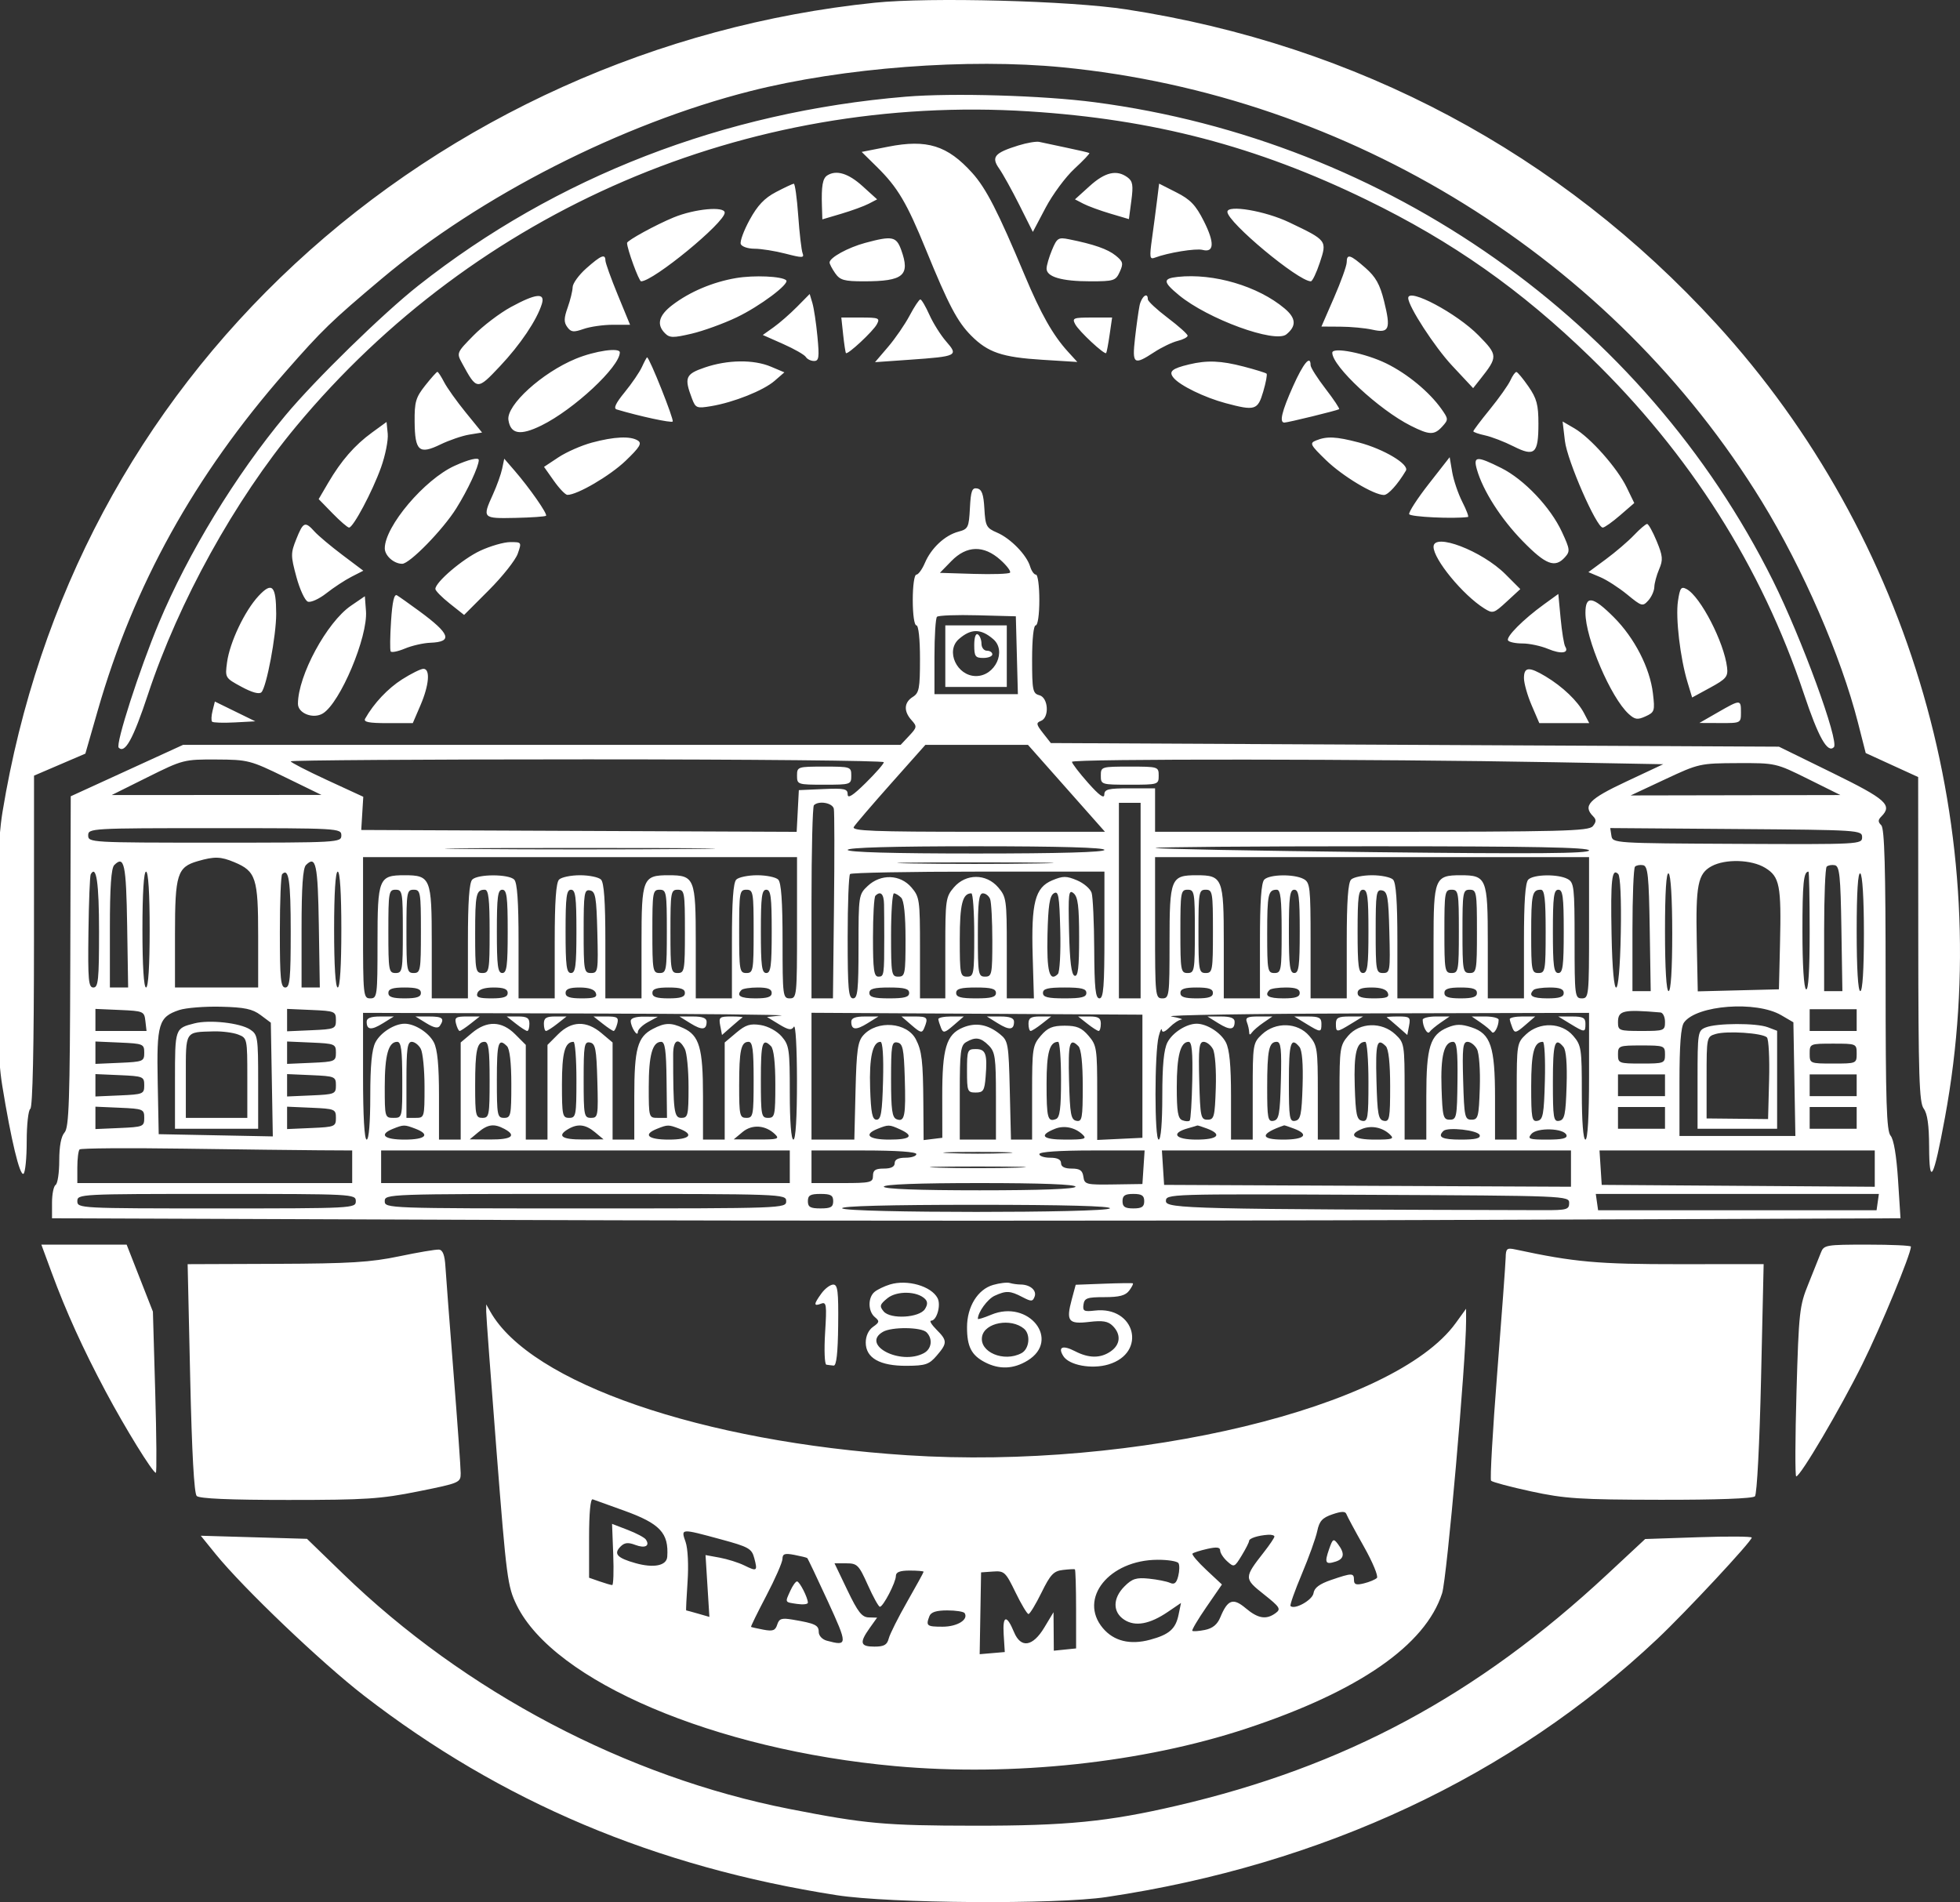 <svg width="440" height="427" viewBox="0 0 440 427" fill="none" xmlns="http://www.w3.org/2000/svg">
<rect x="0" y="0" width="440" height="427" fill="#333333" stroke="none"/>
<path fillRule="evenodd" clipRule="evenodd" d="M196.381 0.609C147.761 5.616 101.554 26.431 66.181 59.26C31.023 91.889 8.487 134.132 0.566 182.254C-1.487 194.73 -1.531 231.166 0.493 243.634C2.488 255.922 4.434 264.015 5.27 263.498C5.668 263.251 5.995 259.983 5.995 256.235C5.995 252.487 6.36 249.194 6.807 248.918C7.329 248.595 7.622 235.145 7.628 211.27L7.639 174.124L13.401 171.652L19.163 169.18L21.949 159.473C30.02 131.357 43.636 106.799 64.083 83.477C72.381 74.012 74.352 72.104 85.652 62.599C107.822 43.948 139.573 27.781 168.41 20.462C189.224 15.178 217.317 13.036 238.546 15.112C303.065 21.425 362.092 58.082 395.523 112.599C404.729 127.613 413.287 147.3 417.096 162.233L418.836 169.053L424.722 171.746L430.608 174.438L430.634 210.865C430.656 241.607 430.846 247.538 431.852 248.87C432.678 249.965 433.051 252.579 433.068 257.406C433.1 266.546 434.055 264.79 436.622 250.867C448.345 187.29 429.151 120.664 385.297 72.704C350.235 34.359 304.687 10.088 252.806 2.103C240.238 0.169 208.747 -0.665 196.381 0.609ZM203.356 21.704C162.488 25.101 124.891 39.669 93.912 64.112C85.964 70.383 70.759 85.231 64.091 93.233C52.892 106.673 42.226 124.167 35.65 139.884C31.296 150.29 25.888 167.081 26.647 167.841C28.06 169.255 29.907 165.887 33.235 155.832C40.11 135.055 52.699 112.296 66.497 95.701C106.868 47.148 167.709 20.992 230.955 25C258.962 26.774 282.099 32.832 306.796 44.857C326.068 54.239 341.393 65.024 357.035 80.211C379.377 101.902 395.451 127.245 404.965 155.777C408.208 165.502 410.261 169.16 411.682 167.738C412.937 166.482 404.452 143.28 398.005 130.335C369.024 72.148 311.498 31.577 245.741 22.95C234.135 21.427 213.858 20.831 203.356 21.704ZM199.375 32.934L193.438 34.103L196.838 37.45C201.521 42.06 203.549 45.483 207.87 56.064C212.932 68.463 214.926 72.249 218.038 75.364C221.794 79.126 224.972 80.204 233.961 80.765L241.846 81.257L239.712 78.911C236.37 75.241 233.661 70.451 230.035 61.796C224.026 47.454 221.365 42.267 218.246 38.809C212.683 32.643 208.095 31.215 199.375 32.934ZM228.627 32.65C223.241 34.322 222.47 35.246 224.298 37.838C225.13 39.018 227.173 42.701 228.838 46.023L231.865 52.064L234.721 46.646C236.292 43.666 239.205 39.726 241.194 37.889C243.183 36.054 244.692 34.464 244.546 34.356C244.401 34.249 242.089 33.708 239.41 33.153C236.731 32.598 233.991 32.015 233.321 31.857C232.651 31.699 230.539 32.056 228.627 32.65ZM185.707 39.385C184.673 40.049 184.375 41.759 184.515 46.239L184.608 49.244L188.871 47.983C191.215 47.288 193.982 46.277 195.02 45.736L196.907 44.753L193.597 41.758C190.439 38.901 187.732 38.087 185.707 39.385ZM244.63 41.758L241.32 44.753L243.207 45.736C244.244 46.277 246.969 47.275 249.261 47.954L253.428 49.188L253.98 45.018C254.437 41.567 254.287 40.67 253.108 39.806C250.691 38.036 248.08 38.637 244.63 41.758ZM174.198 43.115C171.615 44.468 170.054 46.115 168.29 49.346C166.97 51.76 166.072 54.209 166.294 54.786C166.515 55.364 167.906 55.836 169.386 55.836C170.866 55.836 174.004 56.337 176.358 56.948C180.136 57.929 180.586 57.916 180.172 56.838C179.915 56.166 179.474 52.373 179.193 48.409C178.912 44.445 178.462 41.219 178.195 41.239C177.927 41.259 176.128 42.103 174.198 43.115ZM259.733 45.075C259.472 47.192 258.962 51.045 258.602 53.636C258.027 57.76 258.105 58.285 259.23 57.852C262.133 56.737 268.454 55.704 269.963 56.099C272.586 56.786 272.688 54.469 270.247 49.639C268.428 46.039 267.234 44.788 264.1 43.198L260.21 41.223L259.733 45.075ZM151.234 48.807C147.238 50.453 140.767 53.995 140.767 54.535C140.767 55.863 143.434 63.153 143.92 63.153C146.653 63.153 162.688 49.988 162.688 47.745C162.688 46.244 155.934 46.871 151.234 48.807ZM275.539 47.552C275.539 49.878 291.479 63.153 294.273 63.153C294.614 63.153 295.52 61.263 296.287 58.954C297.933 53.99 297.923 53.977 289.389 49.904C284.035 47.348 275.539 45.905 275.539 47.552ZM194.228 54.525C190.349 55.572 186.232 57.837 186.232 58.926C186.232 59.263 186.801 60.352 187.496 61.345C188.578 62.892 189.507 63.153 193.939 63.153C202.833 63.153 204.383 61.846 202.307 56.097C201.215 53.072 200.286 52.891 194.228 54.525ZM236.164 56.115C235.493 57.721 234.945 59.605 234.945 60.302C234.945 62.159 238.365 63.153 244.758 63.153C250.061 63.153 250.464 63.023 251.373 61.025C252.227 59.148 252.12 58.717 250.467 57.377C248.67 55.92 245.549 54.829 239.976 53.713C237.581 53.234 237.289 53.418 236.164 56.115ZM131.633 60.224C129.959 61.706 128.572 63.611 128.553 64.458C128.533 65.305 128.031 67.362 127.437 69.031C126.581 71.431 126.562 72.345 127.348 73.421C128.189 74.573 128.749 74.638 131.021 73.844C132.495 73.329 135.444 72.908 137.573 72.908H141.443L138.684 66.201C137.167 62.513 135.918 59.037 135.91 58.478C135.887 56.911 134.941 57.297 131.633 60.224ZM302.321 58.885C302.316 59.667 301.037 63.23 299.48 66.803C297.922 70.375 296.648 73.302 296.648 73.307C296.648 73.311 298.566 73.323 300.91 73.334C303.254 73.344 306.492 73.649 308.103 74.012C311.878 74.863 312.271 73.891 310.703 67.577C309.775 63.837 308.832 62.157 306.527 60.135C303.101 57.129 302.335 56.903 302.321 58.885ZM165.222 62.426C159.997 63.315 154.823 65.508 150.929 68.482C147.873 70.816 147.338 72.869 149.28 74.813C150.331 75.865 151.105 75.877 155.26 74.907C157.885 74.293 162.44 72.64 165.382 71.233C170.588 68.743 177.306 63.715 176.49 62.92C175.554 62.011 169.279 61.735 165.222 62.426ZM264.376 62.158C261.003 62.522 261.054 63.284 264.648 66.25C271.158 71.624 286.238 77.13 288.778 75.062C291.082 73.186 290.961 71.424 288.38 69.249C282.427 64.233 272.454 61.287 264.376 62.158ZM178.925 68.874C177.362 70.455 174.993 72.525 173.66 73.474L171.237 75.199L175.789 77.215C178.293 78.324 180.592 79.637 180.899 80.134C181.206 80.632 182.036 81.038 182.744 81.038C183.842 81.038 183.953 80.237 183.506 75.551C183.218 72.532 182.709 69.148 182.375 68.031L181.767 65.998L178.925 68.874ZM114.701 68.921C112.198 70.281 108.421 73.152 106.307 75.302C102.495 79.177 102.473 79.23 103.737 81.547C107.07 87.658 107.096 87.661 112.236 82.215C116.801 77.378 120.527 71.838 121.639 68.234C122.436 65.648 120.341 65.857 114.701 68.921ZM255.811 68.64C255.567 69.87 255.108 73.163 254.793 75.957C254.136 81.784 254.525 82.062 259.115 79.055C260.781 77.964 263.148 76.828 264.376 76.528C265.603 76.229 266.608 75.702 266.608 75.357C266.608 75.012 264.599 73.211 262.143 71.354C259.687 69.497 257.678 67.624 257.678 67.192C257.678 65.432 256.226 66.56 255.811 68.64ZM316.133 66.9C316.133 68.752 322.055 77.881 325.982 82.084L330.703 87.135L332.312 85.103C336.291 80.076 336.277 79.733 331.911 75.289C327.038 70.33 316.133 64.531 316.133 66.9ZM204.202 70.839C203.148 72.829 200.968 75.999 199.359 77.881L196.433 81.303L204.294 80.75C214.9 80.003 215.201 79.853 212.421 76.673C211.19 75.265 209.488 72.561 208.638 70.665C207.789 68.769 206.875 67.218 206.607 67.218C206.339 67.218 205.257 68.847 204.202 70.839ZM189.282 75.144C189.51 77.268 189.791 79.12 189.908 79.259C190.281 79.703 196.004 74.372 196.846 72.797C197.59 71.406 197.296 71.282 193.261 71.282H188.868L189.282 75.144ZM241.381 72.797C242.224 74.377 247.945 79.701 248.322 79.259C248.442 79.12 248.791 77.268 249.098 75.144L249.659 71.282H245.115C240.934 71.282 240.635 71.404 241.381 72.797ZM129.256 80.537C121.687 83.653 113.64 90.967 114.136 94.278C114.615 97.476 116.802 97.843 121.533 95.52C128.822 91.94 139.143 82.323 139.143 79.113C139.143 77.957 133.57 78.759 129.256 80.537ZM299.083 79.185C299.083 82.232 309.578 91.993 316.709 95.579C320.931 97.702 321.992 97.722 323.806 95.716C325.175 94.201 325.164 94.032 323.56 91.775C320.84 87.951 315.909 83.884 311.198 81.581C306.489 79.279 299.083 77.814 299.083 79.185ZM144.116 82.359C143.582 83.533 141.839 86.09 140.242 88.041C138.201 90.535 137.667 91.687 138.444 91.917C143.608 93.456 150.661 94.978 151.01 94.628C151.376 94.263 145.777 80.225 145.266 80.225C145.167 80.225 144.65 81.185 144.116 82.359ZM158.222 82.497C153.867 83.984 153.552 84.756 155.352 89.499C156.155 91.613 156.411 91.713 159.65 91.174C164.711 90.331 171.386 87.666 173.891 85.491L176.084 83.586L173.065 82.312C169.178 80.671 163.351 80.744 158.222 82.497ZM266.944 81.805C263.052 82.737 262.287 83.401 263.47 84.828C264.905 86.56 270.414 89.24 275.133 90.502C281.749 92.272 282.35 92.087 283.581 87.913C284.18 85.882 284.518 84.067 284.332 83.882C284.147 83.697 281.833 82.98 279.191 82.292C274.08 80.959 270.992 80.836 266.944 81.805ZM290.262 86.736C287.74 92.384 287.152 94.852 288.326 94.865C289.062 94.874 300.169 92.157 300.619 91.859C300.793 91.743 299.424 89.684 297.574 87.284C295.725 84.884 294.212 82.497 294.212 81.98C294.212 79.576 292.583 81.538 290.262 86.736ZM95.454 86.537C93.333 89.218 93.038 90.229 93.08 94.677C93.142 101.264 94.086 102.097 98.868 99.779C100.852 98.817 103.768 97.82 105.347 97.564L108.218 97.097L104.553 92.592C102.537 90.114 100.352 87.05 99.698 85.782C99.043 84.514 98.365 83.477 98.19 83.477C98.017 83.477 96.784 84.854 95.454 86.537ZM339.068 85.389C338.59 86.441 336.522 89.362 334.472 91.882C332.423 94.4 330.747 96.621 330.747 96.815C330.747 97.009 331.934 97.425 333.385 97.74C334.837 98.054 337.707 99.16 339.763 100.198C344.533 102.604 345.361 101.852 345.361 95.113C345.361 90.864 344.985 89.458 343.128 86.77C341.9 84.993 340.68 83.525 340.417 83.508C340.153 83.491 339.547 84.337 339.068 85.389ZM83.5 97.11C79.615 99.937 76.587 103.415 73.669 108.401L71.537 112.043L74.653 115.239C76.368 116.997 78.035 118.435 78.358 118.435C79.295 118.435 83.594 110.352 85.531 104.949C86.507 102.226 87.186 98.811 87.041 97.362L86.777 94.725L83.5 97.11ZM351.308 99C351.83 103.421 358.395 118.435 359.804 118.435C360.195 118.435 361.947 117.195 363.695 115.681L366.875 112.926L365.156 109.38C363.055 105.048 357.032 98.252 353.44 96.16L350.789 94.616L351.308 99ZM132.864 99.364C130.527 99.994 127.154 101.477 125.37 102.659L122.128 104.808L124.343 107.946C125.562 109.672 126.924 111.088 127.371 111.093C129.569 111.118 136.938 106.805 140.445 103.441C143.64 100.374 144.16 99.513 143.186 98.896C141.525 97.844 137.886 98.009 132.864 99.364ZM295.43 98.884C293.942 99.488 294.129 99.855 297.663 103.284C301.373 106.884 308.406 111.118 310.676 111.118C311.631 111.118 313.767 108.753 315.606 105.66C316.439 104.258 310.638 100.79 305.001 99.32C299.894 97.987 297.866 97.895 295.43 98.884ZM102.048 104.571C95.293 107.642 86.399 118.147 86.378 123.081C86.372 124.737 88.423 126.565 90.289 126.565C91.965 126.565 99.409 118.94 102.415 114.144C105.004 110.014 107.48 104.701 107.48 103.274C107.48 102.593 105.202 103.137 102.048 104.571ZM112.729 105.216C112.471 106.45 111.55 109.025 110.682 110.937C108.226 116.347 108.295 116.42 115.671 116.262C119.284 116.184 122.392 115.968 122.578 115.782C122.966 115.394 118.889 109.551 115.491 105.623L113.198 102.972L112.729 105.216ZM320.755 108.621C318.182 111.914 316.199 114.975 316.348 115.424C316.554 116.042 326.387 116.513 329.545 116.057C329.778 116.024 329.205 114.499 328.272 112.668C327.34 110.838 326.32 107.831 326.005 105.987L325.434 102.634L320.755 108.621ZM331.552 105.404C332.92 110.181 336.926 116.448 341.814 121.46C346.999 126.777 349.068 127.575 351.293 125.113C352.507 123.769 352.459 123.345 350.648 119.432C348.073 113.865 342.146 107.621 337.001 105.054C331.504 102.311 330.681 102.363 331.552 105.404ZM217.735 114.06C217.505 118.438 217.343 118.77 215.15 119.355C212.128 120.159 209.049 123.028 207.632 126.362C207.013 127.814 206.147 129.004 205.707 129.004C205.256 129.004 204.905 131.494 204.905 134.695C204.905 137.947 205.254 140.385 205.717 140.385C206.2 140.385 206.529 143.437 206.529 147.913C206.529 154.561 206.339 155.56 204.905 156.456C202.928 157.693 202.825 159.67 204.633 161.671C205.901 163.074 205.867 163.29 204.085 165.189L202.186 167.214H121.639H41.091L28.486 172.984L15.881 178.754L15.778 215.839C15.691 247.127 15.49 253.129 14.489 254.236C13.72 255.087 13.302 257.301 13.302 260.519C13.302 263.251 12.936 265.714 12.49 265.99C12.043 266.267 11.678 268.068 11.678 269.991V273.49L115.716 273.874C172.937 274.085 266.304 274.085 323.198 273.874L426.642 273.489L426.089 264.862C425.739 259.418 425.123 255.761 424.418 254.951C423.509 253.906 423.301 247.407 423.301 219.952C423.301 194.813 423.053 185.989 422.327 185.262C421.569 184.503 421.569 184.069 422.327 183.311C424.906 180.728 423.454 179.432 411.326 173.488L399.351 167.62L317.627 167.214L235.903 166.807L234.145 164.569C232.621 162.629 232.558 162.266 233.666 161.84C235.62 161.09 235.353 156.6 233.321 156.068C231.843 155.681 231.697 154.959 231.697 148.014C231.697 143.47 232.025 140.385 232.509 140.385C232.973 140.385 233.321 137.947 233.321 134.695C233.321 131.565 232.98 129.004 232.564 129.004C232.147 129.004 231.559 128.181 231.255 127.175C230.467 124.56 226.855 120.86 223.825 119.561C221.433 118.537 221.209 118.113 220.983 114.182C220.796 110.935 220.407 109.852 219.358 109.652C218.212 109.434 217.939 110.178 217.735 114.06ZM66.517 121.019C65.247 124.197 65.248 124.741 66.537 129.509C67.294 132.311 68.45 134.809 69.103 135.06C69.757 135.313 71.627 134.468 73.257 133.185C74.888 131.902 77.424 130.237 78.892 129.484L81.562 128.117L76.858 124.576C74.272 122.628 71.461 120.268 70.612 119.329C68.48 116.969 68.067 117.139 66.517 121.019ZM366.824 120.129C365.513 121.509 362.671 123.942 360.509 125.538L356.579 128.438L359.236 129.557C360.696 130.172 363.425 131.933 365.298 133.469C368.547 136.135 368.765 136.197 370.022 134.806C370.747 134.004 371.357 132.644 371.377 131.785C371.398 130.927 371.884 129.126 372.459 127.784C373.364 125.673 373.289 124.826 371.908 121.484C371.031 119.359 370.064 117.622 369.761 117.622C369.457 117.622 368.135 118.751 366.824 120.129ZM107.803 123.634C103.855 125.475 97.737 130.69 97.737 132.214C97.737 132.609 99.189 134.083 100.962 135.49L104.188 138.047L109.756 132.471C112.819 129.405 115.733 125.723 116.231 124.291C117.128 121.714 117.111 121.687 114.542 121.695C113.113 121.699 110.081 122.572 107.803 123.634ZM321.816 122.747C321.816 125.562 328.396 133.565 333.182 136.572C335.13 137.796 335.335 137.734 338.251 135.046L341.29 132.244L337.978 128.928C332.713 123.656 321.816 119.489 321.816 122.747ZM224.58 125.684C226.038 126.989 227.004 128.284 226.726 128.562C226.449 128.84 222.795 128.962 218.607 128.832L210.994 128.597L213.571 125.955C217.007 122.431 220.838 122.337 224.58 125.684ZM58.053 133.776C54.929 137.125 51.573 144.193 50.969 148.694C50.506 152.145 50.533 152.19 54.214 154.181C56.592 155.467 58.199 155.905 58.688 155.4C59.844 154.209 62.016 142.655 62.002 137.777C61.984 131.452 61.078 130.534 58.053 133.776ZM376.685 134.939C376.122 138.699 377.183 147.706 378.831 153.157L379.865 156.58L383.925 154.369C387.517 152.412 387.953 151.889 387.71 149.83C387.047 144.195 381.739 133.913 378.636 132.249C377.397 131.586 377.132 131.952 376.685 134.939ZM87.79 139.386C87.561 142.842 87.522 145.922 87.702 146.231C87.883 146.539 89.317 146.253 90.891 145.595C92.463 144.937 95.028 144.35 96.59 144.291C101.725 144.098 101.094 142.3 94.085 137.16C91.852 135.522 89.615 133.939 89.115 133.643C88.489 133.271 88.077 135.059 87.79 139.386ZM346.578 135.692C341.943 139.052 338.046 142.967 338.539 143.766C338.771 144.142 340.23 144.45 341.781 144.45C343.332 144.45 345.907 144.997 347.502 145.664C350.444 146.895 352.301 146.644 351.374 145.141C351.095 144.688 350.632 141.847 350.346 138.828L349.826 133.338L346.578 135.692ZM78.796 135.972C73.379 139.668 66.886 151.676 66.886 157.996C66.886 160.151 70.338 161.478 72.492 160.151C76.385 157.752 82.599 142.978 82.158 137.169L81.906 133.849L78.796 135.972ZM355.915 137.566C355.915 143.305 361.624 156.648 365.635 160.283C367.036 161.552 367.613 161.633 369.424 160.807C371.437 159.888 371.531 159.591 371.064 155.646C370.389 149.938 366.938 143.215 362.295 138.567C357.572 133.837 355.915 133.578 355.915 137.566ZM228.275 147.093L228.505 155.832H219.141H209.777V147.432C209.777 142.811 210.032 138.775 210.343 138.463C210.656 138.151 214.766 137.998 219.477 138.124L228.044 138.353L228.275 147.093ZM212.212 147.296V154.206H219.113H226.014V147.296V140.385H219.113H212.212V147.296ZM222.97 143.48C226.035 146.117 223.406 151.767 219.113 151.767C214.817 151.767 212.199 146.131 215.257 143.463C217.992 141.077 220.18 141.081 222.97 143.48ZM218.707 144.809C218.707 147.354 218.953 147.702 220.737 147.702C221.853 147.702 222.767 147.336 222.767 146.889C222.767 146.442 222.219 146.076 221.549 146.076C220.879 146.076 220.331 145.367 220.331 144.498C220.331 143.63 219.966 142.694 219.519 142.418C219.036 142.119 218.707 143.087 218.707 144.809ZM90.29 152.495C87.065 154.543 83.916 157.886 81.978 161.32C81.543 162.09 82.765 162.336 87.035 162.336H92.666L94.39 158.324C96.341 153.783 96.636 150.141 95.055 150.141C94.472 150.141 92.328 151.201 90.29 152.495ZM342.113 152.227C342.113 153.373 342.888 156.117 343.837 158.324L345.56 162.336H351.165H356.768L355.602 160.1C354.185 157.382 350.801 154.144 346.984 151.853C343.248 149.61 342.113 149.697 342.113 152.227ZM47.721 159.543C47.437 160.673 47.391 161.784 47.617 162.011C47.843 162.238 50.118 162.311 52.672 162.176L57.315 161.929L52.775 159.708L48.236 157.487L47.721 159.543ZM385.549 159.965L381.489 162.298L386.158 162.317C390.807 162.336 390.826 162.326 390.826 159.897C390.826 156.987 390.728 156.989 385.549 159.965ZM239.41 176.969L248.052 186.725H219.537C195.994 186.725 191.136 186.537 191.672 185.641C192.029 185.046 195.79 180.655 200.03 175.886L207.738 167.214H219.254H230.769L239.41 176.969ZM64.044 174.495L72.163 178.452L48.618 178.467L25.074 178.481L33.125 174.474C41.023 170.541 41.314 170.466 48.55 170.501C55.689 170.536 56.185 170.663 64.044 174.495ZM198.41 171.106C198.41 171.458 196.584 173.548 194.351 175.75C191.453 178.608 190.292 179.345 190.292 178.325C190.292 177.078 189.59 176.926 184.811 177.135L179.331 177.376L179.088 182.057L178.844 186.738L129.969 186.528L81.094 186.319L81.323 182.592L81.552 178.866L73.408 175.108C68.928 173.04 65.262 171.15 65.262 170.907C65.262 170.665 95.22 170.466 131.836 170.466C168.452 170.466 198.41 170.753 198.41 171.106ZM349.014 171.113L373.37 171.559L365.049 175.465C356.663 179.4 355.269 180.875 357.667 183.277C358.378 183.989 358.355 184.521 357.567 185.472C356.652 186.576 350.73 186.725 307.915 186.725H259.301V181.847V176.969H253.618C248.759 176.969 247.93 177.176 247.904 178.392C247.882 179.369 246.742 178.539 244.267 175.75C242.284 173.514 240.654 171.386 240.645 171.021C240.627 170.313 308.453 170.371 349.014 171.113ZM405.9 174.878L413.153 178.479L389.608 178.524L366.064 178.568L373.776 174.957C381.349 171.41 381.645 171.344 390.068 171.311C398.61 171.279 398.68 171.294 405.9 174.878ZM178.925 174.124C178.925 176.111 179.061 176.156 185.014 176.156C190.968 176.156 191.103 176.111 191.103 174.124C191.103 172.137 190.968 172.092 185.014 172.092C179.061 172.092 178.925 172.137 178.925 174.124ZM247.123 174.124C247.123 176.122 247.231 176.156 253.618 176.156C260.005 176.156 260.113 176.122 260.113 174.124C260.113 172.126 260.005 172.092 253.618 172.092C247.231 172.092 247.123 172.126 247.123 174.124ZM187.188 181.57C187.332 182.312 187.347 192.189 187.22 203.52L186.99 224.122H184.582H182.173V202.714C182.173 190.939 182.416 181.061 182.714 180.764C183.801 179.675 186.928 180.238 187.188 181.57ZM256.054 202.172V224.122H253.618H251.183V202.172V180.221H253.618H256.054V202.172ZM76.628 187.538C76.628 189.133 76.087 189.164 48.213 189.164C20.338 189.164 19.797 189.133 19.797 187.538C19.797 185.943 20.338 185.912 48.213 185.912C76.087 185.912 76.628 185.943 76.628 187.538ZM418.024 187.945C418.024 189.542 417.528 189.568 390.014 189.435C362.25 189.301 362.002 189.284 361.743 187.595L361.482 185.891L389.753 186.105C417.412 186.314 418.024 186.354 418.024 187.945ZM154.772 190.586C141.265 190.711 119.161 190.711 105.653 190.586C92.146 190.462 103.197 190.359 130.212 190.359C157.228 190.359 168.28 190.462 154.772 190.586ZM247.935 190.79C247.935 191.317 237.787 191.603 219.113 191.603C200.44 191.603 190.292 191.317 190.292 190.79C190.292 190.263 200.44 189.977 219.113 189.977C237.787 189.977 247.935 190.263 247.935 190.79ZM356.727 190.913C356.727 191.614 344.581 191.71 308.262 191.296C281.605 190.992 259.624 190.571 259.413 190.36C259.203 190.149 281.013 189.977 307.879 189.977C344.167 189.977 356.727 190.218 356.727 190.913ZM52.598 193.549C57.46 195.583 57.955 197.112 57.955 210.076V221.683H48.618H39.282V209.67C39.282 196.273 39.789 194.649 44.393 193.316C48.133 192.233 49.548 192.274 52.598 193.549ZM178.925 208.269C178.925 223.58 178.87 224.122 177.301 224.122C175.746 224.122 175.678 223.58 175.678 211.277C175.678 202.37 175.379 198.133 174.703 197.456C174.168 196.92 172.049 196.481 169.995 196.481C167.941 196.481 165.822 196.92 165.286 197.456C164.61 198.133 164.311 202.37 164.311 211.277V224.122H160.252H156.193V211.579C156.193 197.156 155.921 196.481 150.104 196.481C144.286 196.481 144.014 197.156 144.014 211.579V224.122H139.955H135.896V211.277C135.896 202.37 135.597 198.133 134.921 197.456C134.386 196.92 132.267 196.481 130.212 196.481C128.158 196.481 126.039 196.92 125.504 197.456C124.828 198.133 124.529 202.37 124.529 211.277V224.122H120.47H116.41V211.277C116.41 202.37 116.112 198.133 115.436 197.456C114.173 196.191 107.282 196.191 106.018 197.456C105.343 198.133 105.044 202.37 105.044 211.277V224.122H100.985H96.925V211.579C96.925 197.156 96.653 196.481 90.836 196.481C85.019 196.481 84.747 197.156 84.747 211.579C84.747 223.58 84.677 224.122 83.123 224.122C81.555 224.122 81.5 223.58 81.5 208.269V192.416H130.212H178.925V208.269ZM356.727 208.269C356.727 223.58 356.672 224.122 355.103 224.122C353.548 224.122 353.479 223.58 353.479 211.143C353.479 199.143 353.361 198.1 351.909 197.322C349.77 196.176 344.283 196.259 343.087 197.456C342.412 198.133 342.113 202.37 342.113 211.277V224.122H338.054H333.994V211.579C333.994 197.156 333.722 196.481 327.905 196.481C322.088 196.481 321.816 197.156 321.816 211.579V224.122H317.757H313.697V211.277C313.697 202.37 313.398 198.133 312.723 197.456C312.187 196.92 310.068 196.481 308.014 196.481C305.96 196.481 303.841 196.92 303.305 197.456C302.63 198.133 302.331 202.37 302.331 211.277V224.122H298.272H294.212V211.143C294.212 199.143 294.094 198.1 292.642 197.322C290.503 196.176 285.016 196.259 283.82 197.456C283.145 198.133 282.846 202.37 282.846 211.277V224.122H278.786H274.727V211.579C274.727 197.156 274.455 196.481 268.638 196.481C262.821 196.481 262.549 197.156 262.549 211.579C262.549 223.58 262.479 224.122 260.925 224.122C259.357 224.122 259.301 223.58 259.301 208.269V192.416H308.014H356.727V208.269ZM28.544 207.726L28.766 221.683H26.717H24.668V208.432C24.668 199.133 24.962 194.886 25.653 194.195C27.895 191.949 28.325 193.963 28.544 207.726ZM71.574 207.726L71.795 221.683H69.747H67.698V208.432C67.698 199.133 67.992 194.886 68.683 194.195C70.924 191.949 71.354 193.963 71.574 207.726ZM233.065 193.838C225.111 193.971 212.324 193.97 204.65 193.837C196.976 193.704 203.485 193.595 219.113 193.595C234.742 193.596 241.02 193.705 233.065 193.838ZM396.262 194.819C399.528 196.813 399.907 198.76 399.593 211.927L399.351 222.09L390.24 222.319L381.13 222.549L380.903 211.344C380.648 198.7 381.153 196.127 384.214 194.461C387.332 192.766 393.182 192.939 396.262 194.819ZM370.345 208.483L370.567 222.496H368.519H366.469V208.811C366.469 201.284 366.726 194.87 367.039 194.556C367.352 194.242 368.174 194.095 368.865 194.227C369.932 194.433 370.156 196.593 370.345 208.483ZM413.375 208.483L413.597 222.496H411.548H409.499V208.811C409.499 201.284 409.756 194.87 410.068 194.556C410.382 194.242 411.203 194.095 411.895 194.227C412.962 194.433 413.186 196.593 413.375 208.483ZM22.233 209.13C22.233 219.97 22.059 221.683 20.963 221.683C19.862 221.683 19.716 220.052 19.854 209.285C19.941 202.467 20.172 196.607 20.367 196.265C21.63 194.043 22.233 198.198 22.233 209.13ZM33.599 208.676C33.599 216.805 33.294 221.683 32.787 221.683C32.279 221.683 31.975 216.805 31.975 208.676C31.975 200.546 32.279 195.668 32.787 195.668C33.294 195.668 33.599 200.546 33.599 208.676ZM65.262 209.13C65.262 219.747 65.075 221.683 64.044 221.683C63.015 221.683 62.826 219.756 62.826 209.218C62.826 202.361 63.06 196.518 63.345 196.232C64.823 194.753 65.262 197.71 65.262 209.13ZM76.628 208.676C76.628 216.805 76.324 221.683 75.817 221.683C75.309 221.683 75.005 216.805 75.005 208.676C75.005 200.546 75.309 195.668 75.817 195.668C76.324 195.668 76.628 200.546 76.628 208.676ZM247.935 209.895C247.935 221.437 247.724 224.122 246.816 224.122C245.925 224.122 245.687 221.893 245.641 213.105C245.609 207.046 245.346 201.342 245.057 200.43C244.768 199.518 243.288 198.251 241.768 197.615C239.375 196.614 238.63 196.616 236.214 197.626C232.357 199.24 231.478 202.637 231.826 214.592L232.103 224.125L229.059 224.123L226.014 224.122V212.786C226.014 202.031 225.915 201.334 224.09 199.209C221.393 196.07 216.834 196.07 214.136 199.209C212.311 201.334 212.212 202.031 212.212 212.786V224.122H209.371H206.529V212.786C206.529 202.031 206.43 201.334 204.605 199.209C202.076 196.265 197.725 196.127 194.779 198.899C192.769 200.789 192.727 201.07 192.727 212.475C192.727 222.286 192.536 224.122 191.509 224.122C190.475 224.122 190.292 222.06 190.292 210.437C190.292 202.91 190.535 196.508 190.833 196.21C191.13 195.912 204.1 195.668 219.655 195.668H247.935V209.895ZM363.853 209.35C363.556 225.616 362.084 225.885 361.778 209.729C361.546 197.404 361.837 194.769 363.271 196.204C363.755 196.69 363.988 201.941 363.853 209.35ZM375.4 209.536C375.4 217.635 375.096 222.496 374.588 222.496C374.08 222.496 373.776 217.467 373.776 209.034C373.776 200.266 374.06 195.747 374.588 196.074C375.075 196.375 375.4 201.773 375.4 209.536ZM406.252 209.13C406.252 217.898 405.968 222.417 405.44 222.09C404.956 221.79 404.628 216.571 404.628 209.17C404.628 198.258 404.888 195.668 405.981 195.668C406.13 195.668 406.252 201.726 406.252 209.13ZM418.43 209.536C418.43 217.635 418.125 222.496 417.618 222.496C417.11 222.496 416.806 217.467 416.806 209.034C416.806 200.266 417.089 195.747 417.618 196.074C418.104 196.375 418.43 201.773 418.43 209.536ZM90.43 209.082C90.43 217.889 90.336 218.431 88.807 218.431C87.277 218.431 87.183 217.889 87.183 209.082C87.183 200.275 87.277 199.733 88.807 199.733C90.336 199.733 90.43 200.275 90.43 209.082ZM94.49 209.082C94.49 217.889 94.396 218.431 92.866 218.431C91.336 218.431 91.242 217.889 91.242 209.082C91.242 200.275 91.336 199.733 92.866 199.733C94.396 199.733 94.49 200.275 94.49 209.082ZM109.915 209.082C109.915 217.889 109.821 218.431 108.292 218.431C106.768 218.431 106.668 217.889 106.668 209.624C106.668 200.714 106.883 199.733 108.833 199.733C109.672 199.733 109.915 201.833 109.915 209.082ZM113.975 209.082C113.975 216.851 113.769 218.431 112.757 218.431C111.745 218.431 111.539 216.851 111.539 209.082C111.539 201.313 111.745 199.733 112.757 199.733C113.769 199.733 113.975 201.313 113.975 209.082ZM129.401 209.082C129.401 216.851 129.194 218.431 128.183 218.431C127.171 218.431 126.965 216.851 126.965 209.082C126.965 201.313 127.171 199.733 128.183 199.733C129.194 199.733 129.401 201.313 129.401 209.082ZM134.096 209.295C134.315 218.013 134.25 218.431 132.675 218.431C131.11 218.431 131.024 217.939 131.024 209.023C131.024 200.499 131.158 199.639 132.445 199.886C133.681 200.123 133.896 201.347 134.096 209.295ZM149.698 209.082C149.698 217.889 149.603 218.431 148.074 218.431C146.544 218.431 146.45 217.889 146.45 209.082C146.45 200.275 146.544 199.733 148.074 199.733C149.603 199.733 149.698 200.275 149.698 209.082ZM153.757 209.082C153.757 217.889 153.663 218.431 152.133 218.431C150.604 218.431 150.509 217.889 150.509 209.082C150.509 200.275 150.604 199.733 152.133 199.733C153.663 199.733 153.757 200.275 153.757 209.082ZM169.183 209.082C169.183 217.889 169.089 218.431 167.559 218.431C166.029 218.431 165.935 217.889 165.935 209.082C165.935 200.275 166.029 199.733 167.559 199.733C169.089 199.733 169.183 200.275 169.183 209.082ZM173.242 209.082C173.242 216.851 173.036 218.431 172.024 218.431C171.013 218.431 170.806 216.851 170.806 209.082C170.806 201.313 171.013 199.733 172.024 199.733C173.036 199.733 173.242 201.313 173.242 209.082ZM237.479 218.658C235.6 220.539 234.956 218.093 235.15 209.818C235.305 203.281 235.634 201.121 236.569 200.543C237.618 199.892 237.818 201.036 238.017 208.838C238.145 213.815 237.902 218.235 237.479 218.658ZM242.252 210.469C242.252 217.235 242.007 219.299 241.237 219.043C240.519 218.804 240.155 215.891 239.992 209.097C239.788 200.542 239.899 199.603 241.007 200.524C241.987 201.338 242.252 203.455 242.252 210.469ZM268.232 209.082C268.232 217.889 268.138 218.431 266.608 218.431C265.079 218.431 264.984 217.889 264.984 209.082C264.984 200.275 265.079 199.733 266.608 199.733C268.138 199.733 268.232 200.275 268.232 209.082ZM272.291 209.082C272.291 217.889 272.197 218.431 270.668 218.431C269.138 218.431 269.044 217.889 269.044 209.082C269.044 200.275 269.138 199.733 270.668 199.733C272.197 199.733 272.291 200.275 272.291 209.082ZM287.717 209.082C287.717 217.889 287.623 218.431 286.093 218.431C284.569 218.431 284.47 217.889 284.47 209.624C284.47 200.714 284.685 199.733 286.635 199.733C287.474 199.733 287.717 201.833 287.717 209.082ZM291.777 209.082C291.777 216.851 291.57 218.431 290.559 218.431C289.547 218.431 289.341 216.851 289.341 209.082C289.341 201.313 289.547 199.733 290.559 199.733C291.57 199.733 291.777 201.313 291.777 209.082ZM307.202 209.082C307.202 216.851 306.996 218.431 305.984 218.431C304.973 218.431 304.767 216.851 304.767 209.082C304.767 201.313 304.973 199.733 305.984 199.733C306.996 199.733 307.202 201.313 307.202 209.082ZM311.897 209.295C312.117 218.013 312.052 218.431 310.477 218.431C308.912 218.431 308.826 217.939 308.826 209.023C308.826 200.499 308.96 199.639 310.247 199.886C311.482 200.123 311.698 201.347 311.897 209.295ZM327.499 209.082C327.499 217.889 327.405 218.431 325.875 218.431C324.346 218.431 324.252 217.889 324.252 209.082C324.252 200.275 324.346 199.733 325.875 199.733C327.405 199.733 327.499 200.275 327.499 209.082ZM331.559 209.082C331.559 217.889 331.464 218.431 329.935 218.431C328.405 218.431 328.311 217.889 328.311 209.082C328.311 200.275 328.405 199.733 329.935 199.733C331.464 199.733 331.559 200.275 331.559 209.082ZM346.984 209.082C346.984 217.889 346.89 218.431 345.361 218.431C343.837 218.431 343.737 217.889 343.737 209.624C343.737 200.714 343.952 199.733 345.902 199.733C346.741 199.733 346.984 201.833 346.984 209.082ZM351.044 209.082C351.044 216.851 350.838 218.431 349.826 218.431C348.814 218.431 348.608 216.851 348.608 209.082C348.608 201.313 348.814 199.733 349.826 199.733C350.838 199.733 351.044 201.313 351.044 209.082ZM198.458 202.985C198.484 204.326 198.506 207.619 198.506 210.301C198.506 218.932 198.46 219.244 197.193 219.244C196.185 219.244 195.975 217.724 195.975 210.437C195.975 205.593 196.218 201.386 196.516 201.088C197.674 199.929 198.413 200.65 198.458 202.985ZM202.307 201.521C202.939 202.154 203.282 205.442 203.282 210.871C203.282 218.702 203.177 219.244 201.658 219.244C200.128 219.244 200.034 218.702 200.034 209.895C200.034 204.753 200.326 200.546 200.684 200.546C201.041 200.546 201.772 200.985 202.307 201.521ZM218.707 209.895C218.707 218.702 218.613 219.244 217.084 219.244C215.565 219.244 215.46 218.702 215.46 210.871C215.46 202.975 216.071 200.546 218.058 200.546C218.415 200.546 218.707 204.753 218.707 209.895ZM222.274 201.832C222.545 202.539 222.767 206.746 222.767 211.181C222.767 218.702 222.658 219.244 221.143 219.244C219.613 219.244 219.519 218.702 219.519 209.895C219.519 202.446 219.749 200.546 220.65 200.546C221.272 200.546 222.003 201.125 222.274 201.832ZM94.49 222.903C94.49 223.806 93.542 224.122 90.836 224.122C88.13 224.122 87.183 223.806 87.183 222.903C87.183 221.999 88.13 221.683 90.836 221.683C93.542 221.683 94.49 221.999 94.49 222.903ZM113.975 222.903C113.975 223.805 113.031 224.122 110.347 224.122C107.455 224.122 106.814 223.874 107.186 222.903C107.491 222.108 108.754 221.683 110.814 221.683C113.083 221.683 113.975 222.028 113.975 222.903ZM133.754 222.903C134.126 223.874 133.484 224.122 130.593 224.122C127.909 224.122 126.965 223.805 126.965 222.903C126.965 222.028 127.857 221.683 130.126 221.683C132.186 221.683 133.449 222.108 133.754 222.903ZM153.757 222.903C153.757 223.806 152.81 224.122 150.104 224.122C147.398 224.122 146.45 223.806 146.45 222.903C146.45 221.999 147.398 221.683 150.104 221.683C152.81 221.683 153.757 221.999 153.757 222.903ZM173.242 222.903C173.242 223.806 172.295 224.122 169.589 224.122C166.18 224.122 165.187 223.517 166.477 222.225C166.774 221.927 168.418 221.683 170.13 221.683C172.355 221.683 173.242 222.031 173.242 222.903ZM204.094 222.903C204.094 223.839 203.056 224.122 199.628 224.122C196.2 224.122 195.163 223.839 195.163 222.903C195.163 221.966 196.2 221.683 199.628 221.683C203.056 221.683 204.094 221.966 204.094 222.903ZM223.579 222.903C223.579 223.839 222.541 224.122 219.113 224.122C215.686 224.122 214.648 223.839 214.648 222.903C214.648 221.966 215.686 221.683 219.113 221.683C222.541 221.683 223.579 221.966 223.579 222.903ZM243.876 222.903C243.876 223.851 242.793 224.122 239.004 224.122C235.215 224.122 234.133 223.851 234.133 222.903C234.133 221.954 235.215 221.683 239.004 221.683C242.793 221.683 243.876 221.954 243.876 222.903ZM272.291 222.903C272.291 223.806 271.344 224.122 268.638 224.122C265.932 224.122 264.984 223.806 264.984 222.903C264.984 221.999 265.932 221.683 268.638 221.683C271.344 221.683 272.291 221.999 272.291 222.903ZM291.777 222.903C291.777 223.806 290.829 224.122 288.123 224.122C284.714 224.122 283.721 223.517 285.011 222.225C285.308 221.927 286.952 221.683 288.665 221.683C290.889 221.683 291.777 222.031 291.777 222.903ZM311.556 222.903C311.927 223.874 311.286 224.122 308.395 224.122C305.711 224.122 304.767 223.805 304.767 222.903C304.767 222.028 305.659 221.683 307.927 221.683C309.988 221.683 311.25 222.108 311.556 222.903ZM331.559 222.903C331.559 223.806 330.611 224.122 327.905 224.122C325.199 224.122 324.252 223.806 324.252 222.903C324.252 221.999 325.199 221.683 327.905 221.683C330.611 221.683 331.559 221.999 331.559 222.903ZM351.044 222.903C351.044 223.806 350.096 224.122 347.39 224.122C343.981 224.122 342.988 223.517 344.278 222.225C344.576 221.927 346.22 221.683 347.932 221.683C350.156 221.683 351.044 222.031 351.044 222.903ZM58.505 227.867L60.797 229.58L61.021 242.345L61.244 255.11L48.437 254.859L35.629 254.609L35.403 242.917C35.15 229.802 35.6 228.291 40.225 226.743C41.716 226.245 45.923 225.908 49.574 225.995C54.895 226.123 56.668 226.494 58.505 227.867ZM399.869 227.9L402.598 229.495L402.821 242.256L403.045 255.015H390.034H377.024V242.976C377.024 234.561 377.332 230.514 378.049 229.532C380.907 225.619 394.257 224.62 399.869 227.9ZM32.638 229.203L32.895 231.439H27.157H21.421V228.963V226.487L26.901 226.727C32.207 226.96 32.389 227.038 32.638 229.203ZM75.411 229C75.411 230.944 75.17 231.043 69.93 231.273L64.45 231.513V229V226.487L69.93 226.727C75.17 226.957 75.411 227.056 75.411 229ZM372.762 227.287C373.32 227.335 373.776 228.289 373.776 229.406C373.776 231.366 373.587 231.439 368.499 231.439C363.46 231.439 363.222 231.35 363.222 229.474C363.222 226.833 364.375 226.569 372.762 227.287ZM416.806 229V231.439H411.529H406.252V229V226.561H411.529H416.806V229ZM175.352 227.973L172.186 228.3L174.862 229.929C177.008 231.236 177.673 231.346 178.219 230.483C178.603 229.876 178.906 235.179 178.913 242.617C178.92 250.891 178.622 255.828 178.113 255.828C177.614 255.828 177.301 251.779 177.301 245.305C177.301 235.557 177.167 234.627 175.475 232.676C174.414 231.454 172.437 230.378 170.762 230.111C168.415 229.737 167.389 230.061 165.282 231.837L162.688 234.023V244.925V255.828H160.252H157.816V246.032C157.816 235.241 157 232.439 153.374 230.784C150.61 229.524 149.294 229.559 146.568 230.971C143.117 232.758 142.391 235.392 142.391 246.111V255.828H139.955H137.519V244.925V234.023L135.021 231.918C131.638 229.067 128.305 229.16 125.279 232.189L122.906 234.566V245.197V255.828H120.47H118.034V245.197V234.566L115.661 232.189C112.635 229.16 109.302 229.067 105.919 231.918L103.42 234.023V244.925V255.828H100.985H98.549V246.032C98.549 239.143 98.206 235.571 97.392 233.996C96.264 231.811 93.132 229.813 90.836 229.813C88.541 229.813 85.408 231.811 84.28 233.996C83.467 235.571 83.123 239.143 83.123 246.032C83.123 252.021 82.808 255.828 82.312 255.828C81.801 255.828 81.5 250.544 81.5 241.601V227.374L130.009 227.511C156.69 227.586 177.094 227.794 175.352 227.973ZM256.46 241.601V255.422L251.386 255.664L246.311 255.905V245.343C246.311 235.375 246.202 234.654 244.368 232.519C242.814 230.71 241.738 230.256 239.004 230.256C236.271 230.256 235.194 230.71 233.641 232.519C231.807 234.653 231.697 235.376 231.697 245.305V255.828H229.324H226.952L226.686 244.779C226.433 234.284 226.324 233.652 224.491 232.168C221.75 229.949 219.065 229.467 216.156 230.674C212.438 232.216 211.507 235.322 211.526 246.119L211.542 255.422L209.441 255.679L207.341 255.936L207.281 247.549C207.214 238.195 206.944 235.906 205.607 233.322C203.616 229.474 196.94 228.941 193.826 232.38C192.551 233.789 192.281 235.709 192.056 244.936L191.789 255.828H186.982H182.173V241.593V227.358L219.316 227.569L256.46 227.781V241.601ZM356.727 241.601C356.727 250.544 356.426 255.828 355.915 255.828C355.416 255.828 355.103 251.779 355.103 245.305C355.103 235.376 354.994 234.653 353.16 232.519C350.559 229.492 345.607 229.347 342.564 232.209C340.54 234.114 340.489 234.427 340.489 244.994V255.828H338.054H335.618V246.453C335.618 234.969 334.649 232.05 330.372 230.636C328.039 229.865 326.885 229.871 324.978 230.662C321.037 232.297 320.192 235.008 320.192 246.032V255.828H317.757H315.321V244.994C315.321 234.427 315.27 234.114 313.246 232.209C310.203 229.347 305.251 229.492 302.651 232.519C300.817 234.653 300.707 235.376 300.707 245.305V255.828H298.272H295.836V245.305C295.836 235.376 295.726 234.653 293.892 232.519C291.292 229.492 286.34 229.347 283.297 232.209C281.273 234.114 281.222 234.427 281.222 244.994V255.828H278.786H276.351V246.032C276.351 239.143 276.007 235.571 275.194 233.996C274.066 231.811 270.933 229.813 268.638 229.813C266.343 229.813 263.21 231.811 262.082 233.996C261.269 235.571 260.925 239.143 260.925 246.032C260.925 252.021 260.609 255.828 260.113 255.828C259.161 255.828 259.161 236.405 260.113 232.658C260.454 231.317 260.777 230.677 260.829 231.236C260.89 231.88 261.519 231.658 262.549 230.626C263.442 229.732 264.63 228.948 265.187 228.885C265.746 228.821 264.741 228.507 262.955 228.187C261.169 227.867 281.536 227.553 308.217 227.489L356.727 227.374V241.601ZM82.312 229.359C82.312 231.229 83.354 231.329 85.965 229.708L88.401 228.196L85.356 228.191C83.244 228.189 82.312 228.546 82.312 229.359ZM95.708 229.694C97.391 230.729 98.328 230.916 98.74 230.299C99.86 228.622 99.36 228.187 96.317 228.191L93.272 228.196L95.708 229.694ZM102.373 229.813C102.607 230.707 102.971 231.439 103.184 231.439C103.397 231.439 104.499 230.707 105.634 229.813L107.699 228.187H104.823C102.349 228.187 102.008 228.413 102.373 229.813ZM115.82 229.813C116.955 230.707 118.101 231.439 118.366 231.439C118.629 231.439 118.846 230.707 118.846 229.813C118.846 228.533 118.305 228.187 116.301 228.187H113.756L115.82 229.813ZM122.094 229.813C122.094 230.707 122.31 231.439 122.574 231.439C122.839 231.439 123.985 230.707 125.12 229.813L127.184 228.187H124.639C122.635 228.187 122.094 228.533 122.094 229.813ZM135.305 229.813C136.44 230.707 137.543 231.439 137.756 231.439C137.968 231.439 138.333 230.707 138.567 229.813C138.932 228.413 138.591 228.187 136.116 228.187H133.241L135.305 229.813ZM141.591 229.203C141.608 230.569 143.173 232.983 143.19 231.668C143.197 231.123 144.208 230.132 145.435 229.465L147.668 228.252L144.623 228.22C142.705 228.199 141.584 228.563 141.591 229.203ZM154.975 229.708C157.586 231.329 158.628 231.229 158.628 229.359C158.628 228.546 157.695 228.189 155.584 228.191L152.539 228.196L154.975 229.708ZM161.686 230.264L162.082 232.341L164.212 230.467C165.383 229.437 166.494 228.502 166.68 228.39C166.866 228.279 165.729 228.187 164.153 228.187C161.519 228.187 161.321 228.354 161.686 230.264ZM191.103 229.359C191.103 231.229 192.146 231.329 194.757 229.708L197.193 228.196L194.148 228.191C192.036 228.189 191.103 228.546 191.103 229.359ZM204.657 230.155C206.679 231.902 206.997 231.971 207.487 230.765C208.437 228.427 208.23 228.187 205.266 228.187H202.379L204.657 230.155ZM210.645 228.797C210.677 229.132 210.951 230.018 211.254 230.765C211.745 231.971 212.062 231.902 214.085 230.155L216.363 228.187H213.476C211.888 228.187 210.615 228.461 210.645 228.797ZM223.985 229.708C226.596 231.329 227.638 231.229 227.638 229.359C227.638 228.546 226.705 228.189 224.593 228.191L221.549 228.196L223.985 229.708ZM230.886 229.813C230.886 230.707 231.102 231.439 231.366 231.439C231.631 231.439 232.776 230.707 233.911 229.813L235.976 228.187H233.431C231.427 228.187 230.886 228.533 230.886 229.813ZM244.097 229.813C245.232 230.707 246.378 231.439 246.643 231.439C246.906 231.439 247.123 230.707 247.123 229.813C247.123 228.533 246.582 228.187 244.578 228.187H242.033L244.097 229.813ZM273.509 229.708C276.12 231.329 277.163 231.229 277.163 229.359C277.163 228.546 276.23 228.189 274.118 228.191L271.074 228.196L273.509 229.708ZM279.917 229.473C280.189 230.18 280.416 231.186 280.422 231.709C280.431 232.352 280.628 232.381 281.031 231.798C281.359 231.325 282.532 230.319 283.636 229.563L285.643 228.187H282.534C280.032 228.187 279.521 228.438 279.917 229.473ZM293.217 229.816C296.503 231.823 296.648 231.823 296.648 229.813C296.648 228.476 296.108 228.188 293.603 228.19L290.559 228.193L293.217 229.816ZM299.895 229.813C299.895 231.823 300.04 231.823 303.326 229.816L305.984 228.193L302.94 228.19C300.435 228.188 299.895 228.476 299.895 229.813ZM311.329 228.39C311.516 228.502 312.626 229.437 313.797 230.467L315.927 232.341L316.323 230.264C316.687 228.354 316.489 228.187 313.856 228.187C312.28 228.187 311.143 228.279 311.329 228.39ZM319.38 228.933C319.38 230.478 320.438 232.36 320.914 231.663C321.187 231.264 322.314 230.319 323.418 229.563L325.425 228.187H322.403C320.74 228.187 319.38 228.523 319.38 228.933ZM332.392 229.563C333.497 230.319 334.623 231.264 334.896 231.663C335.373 232.36 336.43 230.478 336.43 228.933C336.43 228.523 335.07 228.187 333.407 228.187H330.385L332.392 229.563ZM338.922 228.797C338.954 229.132 339.228 230.018 339.531 230.765C340.022 231.971 340.339 231.902 342.362 230.155L344.64 228.187H341.753C340.165 228.187 338.892 228.461 338.922 228.797ZM352.484 229.816C355.771 231.823 355.915 231.823 355.915 229.813C355.915 228.476 355.375 228.188 352.87 228.19L349.826 228.193L352.484 229.816ZM43.677 229.728C39.267 230.851 39.282 230.808 39.282 242.462V253.389H48.618H57.955V242.839C57.955 232.793 57.868 232.232 56.128 231.1C53.865 229.626 47.031 228.873 43.677 229.728ZM382.91 230.651C381.142 231.363 381.083 231.739 381.083 242.388V253.389H390.014H398.945V242.394V231.398L396.862 230.606C394.29 229.627 385.384 229.655 382.91 230.651ZM53.437 232.232C55.498 233.017 55.52 233.114 55.52 241.987V250.95H48.618H41.718V241.66C41.718 231.298 41.462 231.714 47.957 231.533C49.826 231.481 52.291 231.796 53.437 232.232ZM396.654 232.884C397.052 233.284 397.275 237.572 397.147 242.414L396.915 251.217L390.014 251.145L383.113 251.075V241.903C383.113 232.826 383.134 232.725 385.143 232.119C387.649 231.363 395.666 231.896 396.654 232.884ZM221.955 234.691C223.398 236.136 223.579 237.4 223.579 246.072V255.828H219.519H215.46V245.3C215.46 236.131 215.643 234.665 216.881 233.943C218.989 232.713 220.151 232.884 221.955 234.691ZM32.381 236.317C32.381 238.261 32.141 238.36 26.901 238.59L21.421 238.83V236.317V233.804L26.901 234.044C32.141 234.274 32.381 234.373 32.381 236.317ZM75.411 236.317C75.411 238.261 75.17 238.36 69.93 238.59L64.45 238.83V236.317V233.804L69.93 234.044C75.17 234.274 75.411 234.373 75.411 236.317ZM90.305 242.414C90.318 250.916 90.311 250.95 88.345 250.95C86.407 250.95 86.371 250.82 86.371 243.986C86.371 236.853 87.195 233.878 89.172 233.878C90.053 233.878 90.296 235.705 90.305 242.414ZM94.461 235.45C94.923 236.315 95.302 240.156 95.302 243.986C95.302 250.872 95.279 250.95 93.272 250.95H91.242V242.414C91.242 235.459 91.462 233.878 92.432 233.878C93.085 233.878 93.999 234.585 94.461 235.45ZM109.915 242.414C109.915 250.408 109.812 250.95 108.292 250.95C106.79 250.95 106.668 250.408 106.668 243.7C106.668 235.762 107.074 233.878 108.785 233.878C109.679 233.878 109.915 235.66 109.915 242.414ZM113.812 234.853C114.43 235.472 114.787 238.593 114.787 243.39C114.787 250.408 114.671 250.95 113.163 250.95C111.642 250.95 111.539 250.408 111.539 242.414C111.539 234.022 111.873 232.911 113.812 234.853ZM129.401 242.414C129.401 250.408 129.297 250.95 127.777 250.95C126.269 250.95 126.153 250.408 126.153 243.39C126.153 236.297 126.814 233.878 128.751 233.878C129.108 233.878 129.401 237.719 129.401 242.414ZM134.097 242.627C134.317 250.532 134.246 250.95 132.677 250.95C131.119 250.95 131.024 250.458 131.024 242.355C131.024 234.606 131.165 233.785 132.445 234.031C133.669 234.266 133.898 235.455 134.097 242.627ZM149.634 242.414L149.733 250.95H147.686C145.656 250.95 145.638 250.889 145.638 243.986C145.638 236.866 146.462 233.878 148.428 233.878C149.288 233.878 149.558 235.791 149.634 242.414ZM153.729 235.45C154.191 236.315 154.569 240.156 154.569 243.986C154.569 250.408 154.442 250.95 152.945 250.95C151.312 250.95 151.118 249.446 151.118 236.723C151.118 233.392 152.317 232.808 153.729 235.45ZM169.183 242.414C169.183 250.408 169.08 250.95 167.559 250.95C166.057 250.95 165.935 250.408 165.935 243.7C165.935 235.762 166.341 233.878 168.052 233.878C168.946 233.878 169.183 235.66 169.183 242.414ZM173.08 234.853C173.698 235.472 174.054 238.593 174.054 243.39C174.054 250.408 173.938 250.95 172.43 250.95C170.91 250.95 170.806 250.408 170.806 242.414C170.806 234.022 171.14 232.911 173.08 234.853ZM198.235 242.617C198.047 249.741 197.78 251.357 196.787 251.357C195.815 251.357 195.522 249.92 195.334 244.249C195.109 237.416 195.901 233.878 197.654 233.878C198.159 233.878 198.378 237.187 198.235 242.617ZM203.111 241.956C203.374 250.511 203.091 251.951 201.283 251.256C200.27 250.867 200.034 249.174 200.034 242.268C200.034 234.602 200.175 233.786 201.455 234.031C202.668 234.263 202.91 235.424 203.111 241.956ZM238.192 242.327C238.192 248.826 237.929 250.877 237.054 251.214C235.185 251.932 234.945 251.024 234.945 243.254C234.945 236.296 235.615 233.878 237.543 233.878C237.9 233.878 238.192 237.68 238.192 242.327ZM242.089 234.853C242.715 235.48 243.064 238.696 243.064 243.855C243.064 251.063 242.918 251.854 241.643 251.61C240.413 251.374 240.191 250.167 239.992 242.608C239.767 234.085 240.098 232.859 242.089 234.853ZM267.653 242.519C267.557 247.272 267.299 251.342 267.079 251.563C266.858 251.784 266.115 251.748 265.425 251.483C264.431 251.101 264.173 249.562 264.173 244.012C264.173 237.008 264.996 233.878 266.84 233.878C267.562 233.877 267.78 236.186 267.653 242.519ZM272.295 235.509C272.784 236.426 273.064 240.254 272.932 244.249C272.718 250.737 272.555 251.357 271.074 251.357C269.565 251.357 269.434 250.738 269.219 242.617C269.026 235.292 269.186 233.878 270.206 233.878C270.875 233.878 271.815 234.612 272.295 235.509ZM287.542 242.608C287.342 250.167 287.12 251.374 285.89 251.61C284.618 251.854 284.47 251.077 284.47 244.166C284.47 235.738 284.857 233.878 286.614 233.878C287.56 233.878 287.73 235.481 287.542 242.608ZM291.708 235.015C292.317 235.749 292.568 238.847 292.417 243.746C292.217 250.22 291.973 251.378 290.762 251.61C289.478 251.856 289.341 251.015 289.341 242.88C289.341 234.109 289.772 232.679 291.708 235.015ZM307.202 242.88C307.202 251.015 307.065 251.856 305.781 251.61C304.57 251.378 304.326 250.22 304.126 243.746C303.903 236.506 304.532 233.878 306.489 233.878C306.882 233.878 307.202 237.929 307.202 242.88ZM311.099 234.853C311.725 235.48 312.074 238.696 312.074 243.855C312.074 251.063 311.928 251.854 310.653 251.61C309.423 251.374 309.201 250.167 309.001 242.608C308.776 234.085 309.108 232.859 311.099 234.853ZM327.189 242.617C327.1 250.783 326.987 251.357 325.47 251.357C323.988 251.357 323.825 250.737 323.611 244.249C323.375 237.088 324.177 233.878 326.203 233.878C327.043 233.878 327.263 235.831 327.189 242.617ZM331.562 235.509C332.051 236.426 332.331 240.254 332.199 244.249C331.985 250.737 331.823 251.357 330.341 251.357C328.833 251.357 328.699 250.73 328.464 242.617C328.249 235.212 328.4 233.878 329.45 233.878C330.132 233.878 331.082 234.612 331.562 235.509ZM346.809 242.608C346.609 250.167 346.388 251.374 345.158 251.61C343.882 251.854 343.737 251.063 343.737 243.855C343.737 236.272 344.367 233.878 346.362 233.878C346.734 233.878 346.936 237.806 346.809 242.608ZM350.976 235.015C351.584 235.749 351.835 238.847 351.684 243.746C351.485 250.22 351.24 251.378 350.029 251.61C348.745 251.856 348.608 251.015 348.608 242.88C348.608 234.109 349.039 232.679 350.976 235.015ZM416.806 236.52C416.806 238.73 416.744 238.756 411.529 238.756C406.313 238.756 406.252 238.73 406.252 236.52C406.252 234.31 406.313 234.284 411.529 234.284C416.744 234.284 416.806 234.31 416.806 236.52ZM373.776 236.723C373.776 238.683 373.587 238.756 368.499 238.756C363.411 238.756 363.222 238.683 363.222 236.723C363.222 234.764 363.411 234.691 368.499 234.691C373.587 234.691 373.776 234.764 373.776 236.723ZM217.084 240.382C217.084 244.988 217.192 245.26 219.031 245.26C220.744 245.26 221.014 244.833 221.264 241.736C221.68 236.584 221.297 235.504 219.054 235.504C217.187 235.504 217.084 235.76 217.084 240.382ZM32.381 243.634C32.381 245.577 32.141 245.677 26.901 245.907L21.421 246.146V243.634V241.121L26.901 241.36C32.141 241.591 32.381 241.69 32.381 243.634ZM75.411 243.634C75.411 245.577 75.17 245.677 69.93 245.907L64.45 246.146V243.634V241.121L69.93 241.36C75.17 241.591 75.411 241.69 75.411 243.634ZM373.776 243.634V246.072H368.499H363.222V243.634V241.195H368.499H373.776V243.634ZM416.806 243.634V246.072H411.529H406.252V243.634V241.195H411.529H416.806V243.634ZM32.381 250.95C32.381 252.894 32.141 252.993 26.901 253.223L21.421 253.463V250.95V248.437L26.901 248.677C32.141 248.907 32.381 249.007 32.381 250.95ZM75.411 250.95C75.411 252.894 75.17 252.993 69.93 253.223L64.45 253.463V250.95V248.437L69.93 248.677C75.17 248.907 75.411 249.007 75.411 250.95ZM373.776 250.95V253.389H368.499H363.222V250.95V248.511H368.499H373.776V250.95ZM416.806 250.95V253.389H411.529H406.252V250.95V248.511H411.529H416.806V250.95ZM93.219 253.369C96.69 254.691 95.588 255.828 90.836 255.828C86.202 255.828 84.979 254.71 88.198 253.414C90.606 252.445 90.788 252.444 93.219 253.369ZM113.217 253.418C116.04 254.931 114.873 255.829 110.118 255.801L105.45 255.774L107.367 254.175C109.525 252.375 110.931 252.193 113.217 253.418ZM133.573 254.175L135.49 255.774L130.821 255.801C126.119 255.828 124.951 254.984 127.574 253.454C129.724 252.201 131.455 252.409 133.573 254.175ZM152.486 253.369C155.957 254.691 154.855 255.828 150.104 255.828C145.469 255.828 144.247 254.71 147.465 253.414C149.873 252.445 150.056 252.444 152.486 253.369ZM174.025 254.662C175.06 255.677 174.535 255.825 169.965 255.801L164.717 255.774L166.696 254.125C168.847 252.332 171.876 252.554 174.025 254.662ZM202.026 253.52C205.302 255.014 204.456 255.828 199.628 255.828C194.994 255.828 193.771 254.71 196.99 253.414C199.441 252.428 199.641 252.432 202.026 253.52ZM243.035 254.696C244.057 255.67 243.511 255.828 239.13 255.828C233.983 255.828 233.107 254.889 236.854 253.392C238.892 252.577 241.356 253.097 243.035 254.696ZM271.021 253.369C274.51 254.698 273.384 255.828 268.571 255.828C263.806 255.828 262.73 254.392 266.668 253.289C267.751 252.986 268.705 252.702 268.788 252.658C268.871 252.613 269.875 252.933 271.021 253.369ZM290.506 253.369C293.991 254.696 292.871 255.828 288.075 255.828C282.766 255.828 282.849 254.49 288.273 252.628C288.356 252.6 289.36 252.933 290.506 253.369ZM312.044 254.696C313.068 255.67 312.587 255.828 308.594 255.828C303.803 255.828 302.513 254.724 305.781 253.422C307.896 252.58 310.346 253.078 312.044 254.696ZM332.172 254.812C332.412 255.544 331.236 255.828 327.973 255.828C323.739 255.828 322.629 255.285 324.019 253.894C324.969 252.942 331.81 253.713 332.172 254.812ZM351.658 254.812C351.898 255.545 350.701 255.828 347.359 255.828C343.267 255.828 342.848 255.681 343.77 254.568C345.02 253.061 351.144 253.249 351.658 254.812ZM71.554 258.226L79.064 258.267V261.926V265.584H48.213H17.361V262.061C17.361 260.123 17.588 258.311 17.864 258.034C18.141 257.757 28.645 257.678 41.206 257.857C53.767 258.037 67.423 258.203 71.554 258.226ZM177.301 261.926V265.584H131.43H85.559V261.926V258.267H131.43H177.301V261.926ZM205.717 259.08C205.717 259.527 204.621 259.893 203.282 259.893C201.658 259.893 200.846 260.3 200.846 261.113C200.846 261.926 200.034 262.332 198.41 262.332C196.516 262.332 195.975 262.693 195.975 263.958C195.975 265.456 195.433 265.584 189.074 265.584H182.173V261.926V258.267H193.945C201.252 258.267 205.717 258.575 205.717 259.08ZM225.811 258.871C222.351 259.024 216.687 259.024 213.227 258.871C209.767 258.719 212.598 258.594 219.519 258.594C226.441 258.594 229.272 258.719 225.811 258.871ZM256.707 262.032L256.46 265.798L249.965 265.894C243.814 265.985 243.456 265.893 243.21 264.161C243.009 262.739 242.421 262.332 240.571 262.332C238.998 262.332 238.192 261.919 238.192 261.113C238.192 260.3 237.381 259.893 235.757 259.893C234.417 259.893 233.321 259.527 233.321 259.08C233.321 258.575 237.801 258.267 245.138 258.267H256.955L256.707 262.032ZM352.668 262.339V266.411L306.999 266.2L261.331 265.99L261.083 262.129L260.836 258.267H306.752H352.668V262.339ZM420.865 262.342V266.416L390.217 266.203L359.568 265.99L359.321 262.129L359.073 258.267H389.969H420.865V262.342ZM228.247 262.126C223.446 262.269 215.592 262.269 210.792 262.126C205.991 261.982 209.919 261.865 219.519 261.865C229.12 261.865 233.048 261.982 228.247 262.126ZM241.44 266.397C241.44 266.919 233.727 267.21 219.925 267.21C206.123 267.21 198.41 266.919 198.41 266.397C198.41 265.875 206.123 265.584 219.925 265.584C233.727 265.584 241.44 265.875 241.44 266.397ZM79.876 269.649C79.876 271.246 79.334 271.275 48.618 271.275C17.903 271.275 17.361 271.246 17.361 269.649C17.361 268.051 17.903 268.023 48.618 268.023C79.334 268.023 79.876 268.051 79.876 269.649ZM176.49 269.649C176.49 271.255 175.948 271.275 131.43 271.275C86.912 271.275 86.371 271.255 86.371 269.649C86.371 268.042 86.912 268.023 131.43 268.023C175.948 268.023 176.49 268.042 176.49 269.649ZM187.044 269.649C187.044 270.965 186.503 271.275 184.202 271.275C181.902 271.275 181.361 270.965 181.361 269.649C181.361 268.333 181.902 268.023 184.202 268.023C186.503 268.023 187.044 268.333 187.044 269.649ZM256.866 269.649C256.866 270.914 256.324 271.275 254.43 271.275C252.536 271.275 251.994 270.914 251.994 269.649C251.994 268.384 252.536 268.023 254.43 268.023C256.324 268.023 256.866 268.384 256.866 269.649ZM352.262 270.055C352.262 271.528 351.725 271.68 346.578 271.667C267.608 271.476 261.737 271.337 261.737 269.642C261.737 268.024 262.145 268.011 306.999 268.22C351.65 268.427 352.262 268.451 352.262 270.055ZM421.531 269.852L421.271 271.681H390.014H358.757L358.497 269.852L358.238 268.023H390.014H421.79L421.531 269.852ZM249.163 271.258C248.501 272.332 189.722 272.324 189.058 271.25C188.747 270.746 199.594 270.462 219.113 270.462C238.831 270.462 249.481 270.744 249.163 271.258ZM11.607 285.705C14.833 294.452 18.62 302.793 23.698 312.33C28.095 320.589 34.286 330.622 34.986 330.622C35.198 330.622 35.136 322.483 34.848 312.533L34.326 294.445L31.378 286.925L28.431 279.405H18.857H9.283L11.607 285.705ZM408.76 281.234C408.376 282.24 407.113 285.396 405.954 288.248C403.965 293.137 403.813 294.519 403.296 312.434C402.994 322.885 402.966 331.435 403.232 331.435C404.172 331.435 413.103 316.275 418.08 306.233C422.25 297.818 428.984 281.522 428.984 279.847C428.984 279.604 424.591 279.405 419.221 279.405C409.846 279.405 409.431 279.477 408.76 281.234ZM89.618 282.025C83.207 283.369 78.549 283.656 62.015 283.717L42.123 283.791L42.697 309.366C43.071 326.066 43.578 335.25 44.159 335.83C44.753 336.425 51.554 336.719 64.695 336.719C82.099 336.719 85.43 336.501 93.881 334.802C103.198 332.929 103.42 332.834 103.42 330.715C103.42 329.521 102.699 319.409 101.817 308.243C100.934 297.077 100.113 286.298 99.99 284.29C99.835 281.75 99.396 280.603 98.549 280.522C97.879 280.458 93.861 281.135 89.618 282.025ZM338.006 282.358C337.979 283.64 337.123 295.298 336.104 308.265C335.085 321.232 334.468 332.093 334.731 332.4C334.996 332.707 339.048 333.789 343.737 334.803C351.294 336.438 354.584 336.652 372.719 336.684C385.338 336.706 393.48 336.408 393.967 335.906C394.419 335.441 395.006 324.121 395.339 309.435L395.921 283.777L376.933 283.793C358.727 283.809 353.42 283.333 340.286 280.509C338.266 280.074 338.049 280.249 338.006 282.358ZM199.779 288.352C198.522 288.734 196.97 289.484 196.329 290.016C194.8 291.287 194.838 294.382 196.399 295.679C197.49 296.586 197.443 296.84 195.993 297.857C194.983 298.566 194.351 299.922 194.351 301.383C194.351 304.849 197.515 306.647 203.548 306.609C207.763 306.582 208.58 306.306 210.278 304.328C212.695 301.515 212.689 300.946 210.219 298.473C209.123 297.375 208.587 296.477 209.028 296.477C210.291 296.477 211.292 292.977 210.474 291.415C209.057 288.706 203.679 287.166 199.779 288.352ZM222.939 288.453C219.486 289.449 217.091 293.337 217.087 297.953C217.083 302.303 218.077 304.239 221.127 305.818C224.341 307.482 227.525 307.356 230.661 305.442C238.214 300.831 230.939 291.616 222.525 295.136C220.872 295.828 219.519 296.247 219.519 296.067C219.519 294.592 221.691 291.61 223.3 290.876C225.879 289.699 226.769 289.742 229.501 291.168C231.518 292.222 231.825 292.212 232.258 291.081C232.789 289.696 231.274 288.38 229.125 288.359C228.38 288.353 227.284 288.198 226.69 288.015C226.095 287.832 224.407 288.029 222.939 288.453ZM247.754 288.178L241.485 288.415L240.596 291.718C239.285 296.594 239.837 297.307 244.496 296.755C247.56 296.392 248.747 296.593 249.812 297.659C251.701 299.552 251.528 301.834 249.378 303.341C247.081 304.952 244.454 304.948 241.324 303.327C238.549 301.891 237.411 302.371 238.709 304.431C240.005 306.49 245.085 307.427 248.839 306.301C257.555 303.687 254.873 293.144 245.762 294.209C243.348 294.491 243.023 294.319 243.231 292.863C243.439 291.41 244.049 291.193 247.935 291.193C251.304 291.193 252.67 290.83 253.498 289.717C254.102 288.906 254.467 288.174 254.31 288.091C254.152 288.008 251.203 288.047 247.754 288.178ZM184.405 290.355C182.635 292.793 182.617 293.315 184.325 292.659C185.527 292.197 185.621 292.87 185.227 299.188C184.986 303.063 185.113 306.287 185.51 306.355C185.907 306.422 186.644 306.513 187.146 306.558C187.77 306.613 188.093 303.727 188.161 297.494C188.246 289.852 188.061 288.353 187.044 288.373C186.374 288.387 185.186 289.279 184.405 290.355ZM207.658 291.592C208.269 292.203 208.265 292.867 207.645 293.858C206.404 295.841 199.878 296.215 198.366 294.391C197.389 293.212 197.5 292.832 199.23 291.429C201.323 289.733 205.89 289.821 207.658 291.592ZM109.148 294.445C109.145 295.339 110.197 309.535 111.486 325.992C113.697 354.239 113.948 356.159 115.975 360.309C124.347 377.444 160.495 392.819 201.007 396.477C227.343 398.854 256.549 395.724 279.822 388.029C304.987 379.709 319.967 369.353 323.739 357.67C324.818 354.328 329.123 305.405 329.123 296.489V293.794L326.791 297.017C313.039 316.028 254.998 330.012 203.659 326.685C157.553 323.697 119.097 310.45 110.07 294.445L109.153 292.819L109.148 294.445ZM229.866 298.268C231.413 299.553 231.086 302.816 229.315 303.765C225.364 305.883 219.795 303.521 220.47 300.014C221.067 296.906 226.92 295.819 229.866 298.268ZM207.991 299.079C209.454 300.544 209.165 302.817 207.395 303.765C202.147 306.577 193.185 301.91 198.207 298.981C200.181 297.83 206.81 297.897 207.991 299.079ZM140.098 339.115C148.181 342.033 150.155 344.142 149.791 349.469C149.654 351.475 146.776 352.062 142.69 350.916C138.523 349.748 137.678 348.813 139.312 347.177C140.204 346.284 141 346.198 142.627 346.817C144.812 347.649 145.976 347.042 144.976 345.593C144.67 345.15 142.841 344.181 140.911 343.439L137.402 342.088L137.664 348.958C137.808 352.737 137.706 355.828 137.437 355.826C137.169 355.825 135.891 355.455 134.596 355.003L132.242 354.183V345.24C132.242 339.631 132.545 336.403 133.054 336.581C133.501 336.738 136.67 337.878 140.098 339.115ZM306.172 347.178C308.155 350.695 309.471 353.87 309.098 354.234C308.725 354.598 307.415 355.145 306.187 355.449C304.448 355.879 303.955 355.711 303.955 354.693C303.955 353.073 303.541 353.071 298.871 354.665C296.208 355.573 295.048 356.438 294.87 357.65C294.642 359.193 290.617 361.438 289.709 360.529C289.52 360.34 290.663 357.109 292.247 353.347C293.831 349.586 295.388 345.25 295.707 343.712C296.174 341.462 296.84 340.725 299.106 339.95C301.142 339.254 302.014 339.236 302.247 339.886C302.424 340.38 304.19 343.661 306.172 347.178ZM161.835 345.564C168.058 347.25 168.754 347.639 169.318 349.753C170.108 352.711 169.952 352.828 167.082 351.416C165.782 350.777 163.293 349.993 161.551 349.673L158.385 349.094L158.817 356.033L159.25 362.973L156.711 362.244C155.316 361.843 154.114 361.515 154.042 361.515C153.97 361.515 154.109 358.628 154.35 355.099C154.605 351.37 154.42 347.625 153.91 346.156C152.842 343.091 152.735 343.099 161.835 345.564ZM48.408 348.867C54.594 356.497 72.148 373.254 81.673 380.62C112.555 404.505 147.134 419.106 187.856 425.452C199.72 427.301 237.014 427.559 248.341 425.87C296.916 418.629 339.424 398.715 372.068 367.905C378.488 361.846 393.224 346.028 393.248 345.171C393.255 344.9 387.875 344.862 381.293 345.087L369.325 345.493L360.793 353.437C331.591 380.628 301.882 396.594 264.173 405.361C248.718 408.954 239.456 409.869 218.707 409.849C198.688 409.83 194.252 409.43 177.301 406.106C140.651 398.919 104.408 379.838 77.034 353.315L68.915 345.448L56.995 345.101L45.075 344.754L48.408 348.867ZM286.093 344.935C286.093 345.206 285.05 346.761 283.775 348.391C279.238 354.189 279.237 354.35 283.726 357.91C287.346 360.783 287.612 361.207 286.362 362.123C284.259 363.662 282.42 363.361 279.645 361.023C276.809 358.634 275.599 359.07 273.941 363.079C273.274 364.692 272.216 365.555 270.476 365.903C269.099 366.178 267.834 366.266 267.665 366.096C267.496 365.927 268.923 363.518 270.835 360.744L274.311 355.699L270.811 352.429C268.886 350.631 267.489 348.981 267.707 348.762C267.925 348.544 269.411 348.07 271.009 347.709C273.133 347.23 273.915 347.325 273.915 348.06C273.915 348.615 274.627 349.714 275.498 350.503C277.026 351.888 277.135 351.844 278.742 349.206C279.656 347.704 280.405 346.227 280.407 345.925C280.41 345.331 282.386 344.689 284.673 344.537C285.454 344.485 286.093 344.665 286.093 344.935ZM298.358 347.795C297.301 350.833 297.542 351.288 299.834 350.56C301.772 349.944 301.937 348.721 300.366 346.647C299.347 345.302 299.196 345.388 298.358 347.795ZM181.215 349.765C181.358 349.882 183.424 354.219 185.807 359.404C190.339 369.266 190.332 369.583 185.623 368.32C184.579 368.039 183.797 367.197 183.797 366.353C183.797 364.821 182.991 364.439 177.973 363.593C175.461 363.17 174.91 363.347 174.477 364.713C174.056 366.04 173.493 366.245 171.37 365.84C169.943 365.569 168.698 365.29 168.601 365.22C168.505 365.15 170.047 362.001 172.028 358.223C174.009 354.445 175.641 350.722 175.654 349.951C175.674 348.81 176.17 348.642 178.316 349.051C179.768 349.328 181.072 349.649 181.215 349.765ZM264.556 350.909C264.819 351.336 264.795 352.638 264.503 353.803C264.108 355.383 263.637 355.771 262.652 355.328C261.925 355.002 259.797 354.579 257.922 354.388C255.086 354.099 254.165 354.389 252.442 356.115C249.78 358.78 249.75 361.883 252.367 363.6C254.825 365.213 258.081 364.629 262.185 361.84L265.123 359.844L264.572 362.509C263.915 365.683 262.474 366.944 258.183 368.102C253.688 369.314 250.035 368.414 247.578 365.49C242.021 358.878 248.973 350.198 259.862 350.151C262.18 350.142 264.292 350.482 264.556 350.909ZM194.822 355.824C196.024 358.507 197.24 360.702 197.525 360.702C198.267 360.702 201.116 355.209 201.116 353.778C201.116 352.922 202.02 352.572 204.229 352.572C205.941 352.572 207.341 352.693 207.341 352.84C207.341 352.987 205.686 356.006 203.663 359.547C201.64 363.089 199.773 366.809 199.515 367.816C199.145 369.26 198.468 369.645 196.293 369.645C193.108 369.645 192.885 368.784 195.218 365.502L196.897 363.141L195.015 363.09C193.493 363.049 192.579 361.884 190.236 356.993L187.34 350.947H189.988C192.441 350.947 192.798 351.307 194.822 355.824ZM241.57 361.239L241.575 370.051L239.072 370.306L236.569 370.561L236.537 366.241L236.505 361.922L234.425 365.377C231.831 369.685 229.162 370.077 227.631 366.376C225.979 362.381 225.046 362.598 225.316 366.913L225.563 370.864L222.744 371.105L219.925 371.347L220.084 362.162L220.243 352.979L222.926 352.789C225.457 352.61 225.742 352.874 227.969 357.463C229.268 360.139 230.58 362.328 230.886 362.328C231.191 362.328 232.503 360.166 233.802 357.524C235.804 353.451 236.533 352.677 238.598 352.437C239.938 352.28 241.153 352.214 241.3 352.29C241.446 352.365 241.567 356.392 241.57 361.239ZM177.432 357.082C176.198 359.793 176.127 359.651 178.925 360.062C180.265 360.259 181.361 360.136 181.361 359.787C181.361 358.668 179.496 355.011 178.925 355.011C178.622 355.011 177.95 355.943 177.432 357.082ZM216.557 362.134C217.459 363.594 214.884 365.174 211.603 365.174C208.046 365.174 207.809 364.984 208.646 362.801C208.99 361.902 210.197 361.515 212.657 361.515C214.593 361.515 216.348 361.793 216.557 362.134Z" fill="white"/>
</svg>
